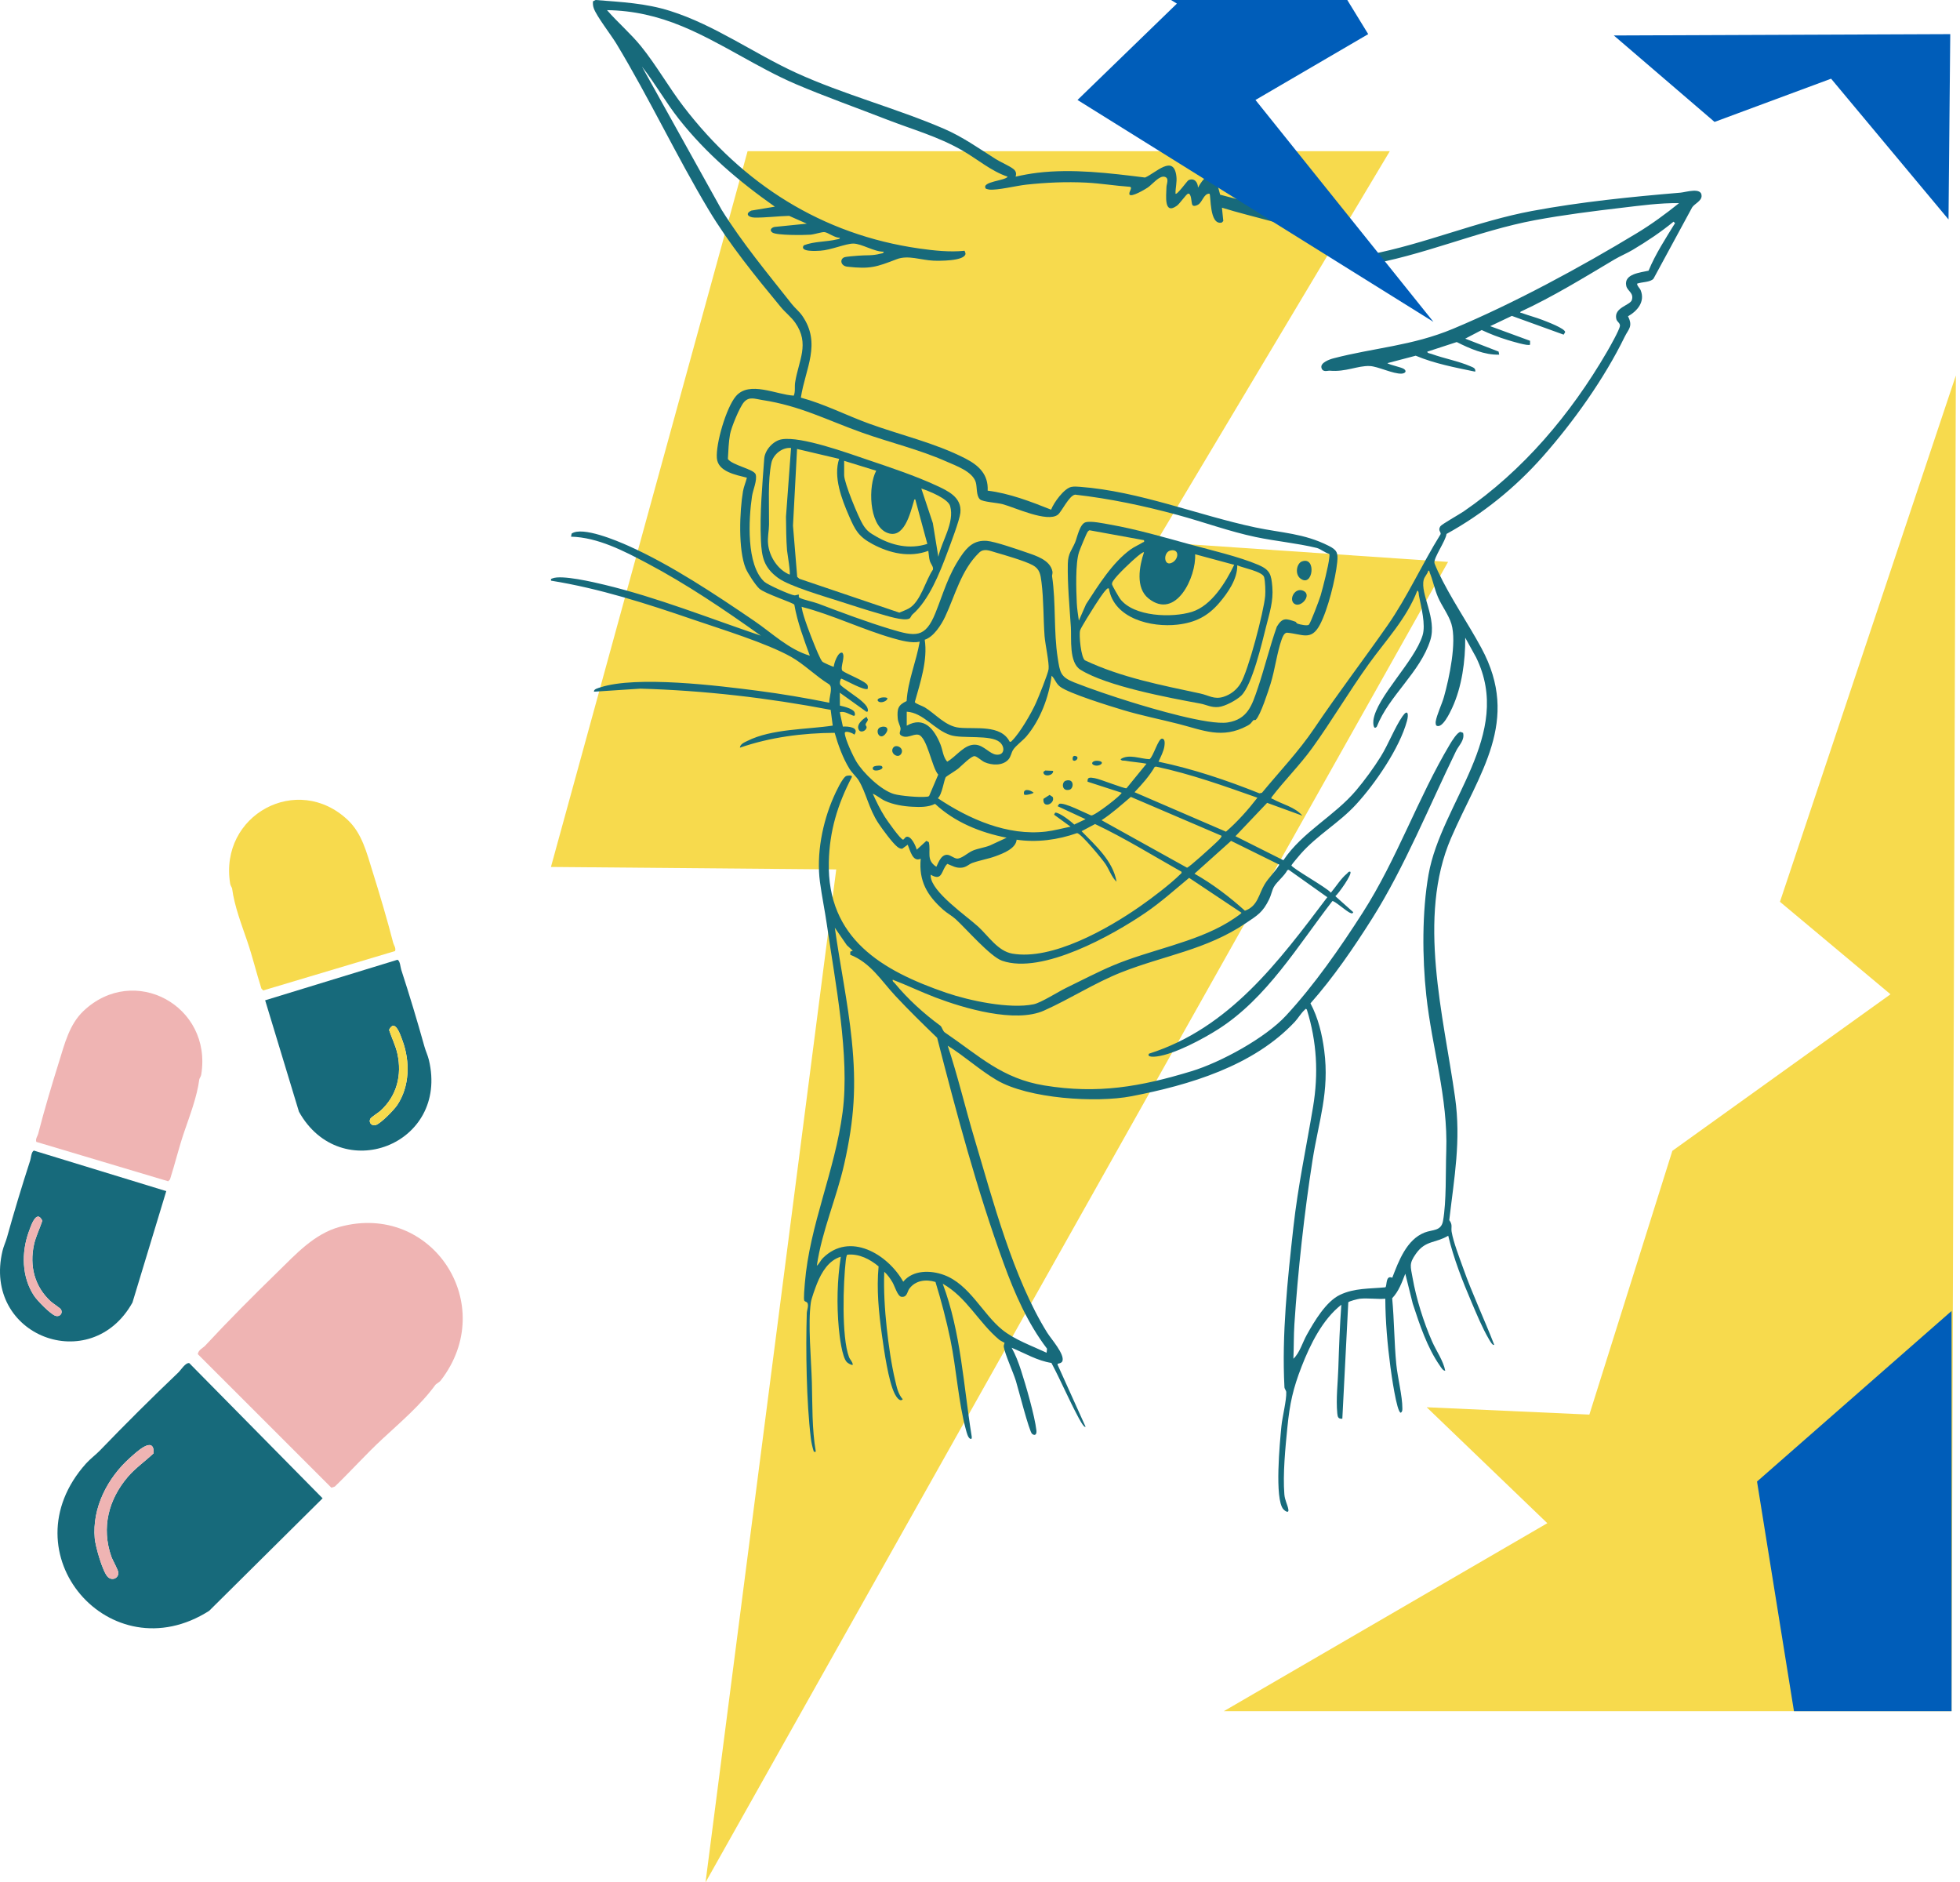<svg width="402" height="386" viewBox="0 0 402 386" fill="none" xmlns="http://www.w3.org/2000/svg">
<g clip-path="url(#clip0_1750_170)">
<path d="M331 7.273L351.658 25.001L375.561 16.137L399.646 45L400 7L331 7.273Z" fill="#005DB9"/>
<path d="M89.305 283.967C86.32 288.09 82.109 291.655 78.43 295.068C75.064 298.192 71.98 301.643 68.674 304.832L67.968 305.067L40.564 277.671C40.724 276.756 41.605 276.454 42.105 275.914C46.757 270.896 51.978 265.663 56.908 260.86C60.692 257.175 64.436 253.004 69.717 251.568C88.638 246.428 102.413 267.535 90.403 283.067C90.061 283.508 89.457 283.758 89.305 283.967Z" fill="#EFB4B3"/>
<path d="M22.067 323.317C22.887 324.194 24.256 323.74 24.282 322.526C24.292 322.012 23.078 319.897 22.82 319.156C20.771 313.249 22.255 307.476 26.232 302.828C27.791 301.006 29.795 299.64 31.517 297.994C31.664 294.222 27.891 297.848 26.649 298.956C22.063 303.048 18.863 309.184 19.435 315.488C19.581 317.097 21.016 322.193 22.067 323.317ZM20.492 297.436C25.735 291.996 31.132 286.629 36.58 281.438C37.107 280.937 38.003 279.42 38.811 279.512L66.168 307.241L42.903 330.312C22.649 343.216 1.174 318.509 17.64 300.114C18.512 299.14 19.631 298.329 20.492 297.436Z" fill="#176A7B"/>
<path d="M22.067 323.317C21.016 322.193 19.581 317.097 19.435 315.488C18.863 309.184 22.063 303.048 26.649 298.956C27.891 297.848 31.664 294.222 31.517 297.994C29.795 299.64 27.791 301.006 26.232 302.828C22.255 307.476 20.771 313.249 22.82 319.156C23.078 319.897 24.292 322.012 24.282 322.526C24.256 323.74 22.887 324.194 22.067 323.317Z" fill="#EFB4B3"/>
<path d="M40.88 221.321C40.393 224.997 38.926 228.741 37.75 232.202C36.673 235.371 35.889 238.65 34.873 241.839L34.502 242.234L7.449 234.154C7.236 233.513 7.694 233.013 7.829 232.494C9.074 227.667 10.61 222.503 12.11 217.718C13.26 214.046 14.217 210.075 17.106 207.327C27.46 197.482 43.597 206.249 41.272 220.363C41.206 220.765 40.905 221.134 40.88 221.321Z" fill="#EFB4B3"/>
<path d="M11.388 269.823C12.217 270.102 12.937 269.336 12.533 268.55C12.363 268.216 10.852 267.28 10.431 266.894C7.072 263.816 6.025 259.6 6.967 255.244C7.336 253.538 8.148 251.967 8.683 250.316C7.471 247.847 6.307 251.478 5.895 252.618C4.371 256.828 4.441 261.871 6.991 265.714C7.641 266.695 10.325 269.466 11.388 269.823ZM1.42 253.774C2.899 248.471 4.503 243.162 6.199 237.948C6.363 237.444 6.412 236.162 6.963 235.94L34.1 244.251L27.168 267.096C18.649 282.38 -3.672 273.972 0.519 256.478C0.741 255.551 1.177 254.644 1.42 253.774Z" fill="#176A7B"/>
<path d="M11.388 269.823C10.325 269.466 7.641 266.695 6.991 265.714C4.441 261.871 4.371 256.829 5.895 252.618C6.307 251.478 7.471 247.847 8.683 250.317C8.148 251.967 7.336 253.538 6.967 255.245C6.025 259.601 7.072 263.817 10.431 266.894C10.852 267.281 12.363 268.217 12.533 268.55C12.937 269.337 12.217 270.102 11.388 269.823Z" fill="#EFB4B3"/>
<path d="M47.604 182.188C48.09 185.864 49.557 189.608 50.734 193.069C51.81 196.238 52.594 199.517 53.61 202.706L53.981 203.101L81.034 195.021C81.248 194.38 80.789 193.88 80.654 193.361C79.409 188.534 77.873 183.37 76.373 178.585C75.224 174.913 74.266 170.942 71.377 168.194C61.024 158.349 44.886 167.116 47.212 181.23C47.277 181.632 47.578 182.001 47.604 182.188Z" fill="#F7DA4D"/>
<path d="M81.492 226.581C84.042 222.737 84.112 217.696 82.588 213.485C82.176 212.345 81.012 208.713 79.8 211.184C80.335 212.835 81.147 214.405 81.516 216.112C82.458 220.468 81.411 224.684 78.052 227.761C77.631 228.148 76.12 229.084 75.95 229.417C75.546 230.204 76.266 230.969 77.095 230.691C78.158 230.333 80.842 227.563 81.492 226.581ZM87.964 217.345C92.155 234.84 69.835 243.248 61.315 227.964L54.383 205.119L81.52 196.808C82.071 197.029 82.12 198.312 82.284 198.816C83.98 204.029 85.584 209.339 87.063 214.641C87.306 215.512 87.742 216.419 87.964 217.345Z" fill="#176A7B"/>
<path d="M77.095 230.691C78.158 230.333 80.842 227.563 81.492 226.581C84.042 222.739 84.112 217.696 82.588 213.485C82.176 212.345 81.012 208.715 79.8 211.184C80.335 212.835 81.147 214.405 81.516 216.112C82.458 220.468 81.411 224.684 78.052 227.761C77.631 228.148 76.12 229.084 75.95 229.417C75.546 230.204 76.266 230.969 77.095 230.691Z" fill="#F7DA4D"/>
<path d="M285.052 31H153.333L113 177.775L171.515 178.284L144.705 386L297 115.223L237.153 111.155L285.052 31Z" fill="#F7DA4D"/>
<path d="M271.04 75.455C271.322 76.42 272.297 75.973 272.752 76.014C276.033 76.311 278.436 74.963 280.921 75.057C282.613 75.119 285.733 76.715 287.487 76.614C288.085 76.579 288.621 76.199 288.017 75.706C287.515 75.295 285.242 74.905 284.538 74.472L290.367 72.941C294.256 74.572 298.454 75.36 302.568 76.213C302.72 75.48 302.073 75.323 301.542 75.09C299.213 74.068 296.091 73.489 293.604 72.575C293.344 72.479 292.741 72.436 292.735 72.115L298.779 70.14C301.438 71.471 304.452 72.82 307.487 72.726L307.366 72.096L300.522 69.444L303.902 67.678C305.602 68.479 307.375 69.157 309.175 69.707C309.828 69.907 313.592 71.065 313.82 70.658L313.814 69.881L305.645 66.882L310.083 64.776L320.706 68.623L321.02 68.111C321.01 67.344 317.146 65.913 316.35 65.603C314.996 65.076 313.562 64.72 312.204 64.211C312.019 64.142 311.625 64.165 311.891 63.909C318.576 60.808 324.805 56.968 331.12 53.211C332.296 52.512 333.686 51.942 334.879 51.231C337.778 49.503 340.637 47.601 343.248 45.456L343.551 45.759C341.607 48.927 339.554 52.059 338.125 55.506C336.483 55.9 332.985 56.141 333.555 58.639C333.799 59.704 335.136 60.045 334.698 61.51C334.365 62.622 330.955 63.037 331.506 65.406C331.651 66.031 332.312 66.209 332.251 66.829C332.171 67.635 330.121 71.246 329.578 72.176C322.14 84.949 312.374 96.524 300.176 104.887C299.37 105.44 295.686 107.509 295.422 107.92C294.838 108.829 295.646 109.094 295.453 109.57C291.679 115.632 288.662 122.405 284.583 128.246C279.634 135.332 274.429 142.137 269.583 149.327C266.375 154.086 262.469 158.161 258.828 162.571L258.304 162.678C251.595 159.993 244.698 157.671 237.612 156.191C238.035 155.274 238.696 153.988 238.824 152.997C238.883 152.538 239.01 151.464 238.328 151.467C237.535 151.471 236.573 155.101 235.781 155.675C233.885 155.631 231.52 154.524 229.83 155.68C230.079 156.093 230.415 155.928 230.747 155.987C232.199 156.245 233.702 156.334 235.153 156.605L231.049 161.634C230.678 161.79 225.613 159.736 224.508 159.566C223.746 159.45 222.956 159.23 223.062 160.293L230.03 162.552C230.311 162.825 224.574 167.287 223.813 167.22C222.585 166.735 218.326 164.495 217.255 164.83L216.916 165.316L222.652 167.984L220.326 169.08C219.713 168.467 217.181 166.49 216.407 166.65L216.195 167.062L219.578 169.52C217.905 169.842 216.232 170.321 214.533 170.522C206.636 171.45 198.756 167.971 192.347 163.682C193.253 162.942 193.61 159.821 194.016 159.319C194.132 159.176 196.082 157.985 196.521 157.622C197.162 157.093 199.249 154.933 199.925 155.059C200.475 155.162 201.342 156.028 201.956 156.296C203.434 156.942 205.591 157.061 206.782 155.792C207.357 155.18 207.391 154.377 207.806 153.74C208.376 152.867 209.813 151.847 210.558 150.957C213.388 147.578 215.144 142.916 215.688 138.557C216.423 139.269 216.54 140.13 217.429 140.812C219.256 142.212 227.776 144.832 230.441 145.631C234.14 146.741 238.005 147.498 241.755 148.459C246.781 149.746 250.668 151.579 255.785 148.848C256.726 148.345 256.574 148.159 257.124 147.644C257.171 147.601 257.406 147.755 257.578 147.586C258.536 146.653 260.146 141.665 260.617 140.149C261.495 137.325 261.936 133.723 262.873 131.128C263.048 130.641 263.36 129.79 263.946 129.737C267.162 130.019 268.915 131.491 270.714 128.107C272.348 125.032 273.915 118.736 274.269 115.26C274.467 113.314 274.179 112.763 272.52 111.927C267.387 109.34 262.869 109.298 257.445 108.146C245.646 105.639 233.707 100.747 221.501 99.825C220.93 99.782 220.288 99.729 219.729 99.846C218.241 100.153 216.107 103.092 215.586 104.513C211.464 102.873 207.007 101.152 202.573 100.616C202.741 97.278 200.738 95.423 198 94.017C191.793 90.829 184.802 89.246 178.286 86.882C173.591 85.179 169.093 82.843 164.256 81.539C165.182 75.532 168.51 70.475 164.542 64.749C163.93 63.865 163.042 63.163 162.415 62.367C157.424 56.039 152.248 49.831 147.98 42.975L131.674 13.668C134.386 17.121 136.539 20.978 139.259 24.428C144.822 31.484 151.608 37.236 158.924 42.38L154.095 43.184C152.705 43.848 153.542 44.588 154.746 44.614C156.929 44.661 159.62 44.316 161.851 44.264L165.481 45.867L158.876 46.533C158.223 46.65 157.725 47.221 158.432 47.691C159.325 48.284 164.869 48.224 166.207 48.128C167.019 48.07 168.496 47.56 169.072 47.593C169.782 47.634 171.299 48.847 172.243 48.738C172.292 49.027 171.88 49.036 171.675 49.086C169.46 49.623 166.921 49.478 164.849 50.312C163.884 51.709 167.511 51.456 168.257 51.41C170.408 51.278 173.464 49.948 175.011 49.948C176.717 49.949 179.363 51.675 181.261 51.608C181.19 51.999 180.834 51.949 180.554 52.026C178.956 52.468 177.592 52.292 176.038 52.429C175.409 52.484 173.492 52.605 173.112 52.783C172.181 53.219 172.46 54.539 173.777 54.686C178.492 55.213 179.75 54.752 183.928 53.148C186.253 52.255 188.883 53.334 191.406 53.449C192.565 53.504 197.751 53.562 198.022 52.088C198.058 51.887 197.892 51.628 197.832 51.424C194.831 51.738 191.563 51.388 188.565 50.961C168.534 48.116 152.358 37.704 140.193 21.854C137.168 17.911 134.583 13.317 131.461 9.47C129.375 6.901 126.688 4.591 124.5 2.08C129.895 2.151 134.904 3.32 139.861 5.369C147.887 8.686 155.308 13.87 163.232 17.253C169.167 19.788 175.753 22.119 181.825 24.485C187.219 26.586 192.299 27.94 197.381 30.858C200.463 32.628 203.309 35.114 206.67 36.228C206.236 37.074 201.202 37.211 202.182 38.668C202.215 38.716 202.762 38.862 202.9 38.876C204.601 39.046 208.49 38.083 210.463 37.868C214.574 37.422 218.638 37.242 222.765 37.447C225.764 37.597 228.748 38.102 231.743 38.305C232.409 38.481 231.406 39.378 231.676 39.91C232.079 40.484 234.9 38.805 235.424 38.446C236.357 37.809 237.789 35.934 238.9 36.261C239.866 36.544 239.255 37.721 239.243 38.371C239.208 40.087 238.656 44.178 241.402 42.172C241.98 41.749 243.318 39.793 243.663 39.715C244.37 39.554 244.337 41.511 244.516 41.925C244.666 42.423 245.371 42.179 245.718 41.978C246.654 41.436 246.888 39.666 248.06 39.713C248.414 39.95 247.976 46.278 250.596 45.636L250.901 45.322L250.621 42.585C257.075 44.605 264.178 45.827 270.332 48.699C272.955 49.923 275.251 51.828 277.978 52.839L276.142 53.355C274.448 55.337 278.52 54.603 279.667 54.422C291.609 52.54 303.062 47.335 314.859 45.142C320.614 44.072 326.791 43.292 332.615 42.608C336.488 42.154 340.494 41.592 344.372 41.66C341.621 43.871 338.771 45.966 335.748 47.795C324.219 54.777 310.415 62.253 297.994 67.432C289.626 70.921 281.89 71.295 273.503 73.477C272.737 73.675 270.722 74.37 271.04 75.455ZM294.952 122.494C295.738 124.296 297.138 126.11 297.691 127.956C298.811 131.695 297.238 139.068 296.158 142.906C295.743 144.382 294.677 146.578 294.461 147.984C294.429 148.185 294.478 148.708 294.603 148.786C295.816 149.541 297.436 146.033 297.828 145.192C299.844 140.861 300.555 135.514 300.523 130.765L302.746 134.792C310.539 150.661 295.607 164.574 292.998 179.323C291.647 186.966 291.701 196.357 292.531 204.075C293.696 214.916 297.01 225.046 296.63 236.07C296.484 240.28 296.683 246.42 295.964 250.374C295.579 252.493 293.822 252.103 292.186 252.745C288.496 254.192 286.869 258.586 285.556 262.011C284.125 261.396 284.523 263.697 284.141 263.972C280.924 264.295 277.819 264.093 274.829 265.521C271.957 266.892 269.572 270.954 268.037 273.695C267.137 275.302 266.579 277.412 265.278 278.621C265.385 276.288 265.331 273.872 265.482 271.548C266.18 260.838 267.532 248.543 269.197 237.942C270.467 229.85 272.715 223.899 271.599 215.385C271.163 212.064 270.358 208.704 268.779 205.746C273.483 200.434 277.676 194.304 281.469 188.292C288.039 177.88 293.188 165.177 298.64 154.002C299.224 152.807 300.458 151.781 300.081 150.277L299.561 150.082C298.915 150.104 297.764 151.979 297.411 152.569C290.799 163.635 286.54 176.157 279.499 187.14C274.86 194.376 269.579 201.984 263.742 208.284C259.491 212.871 250.358 217.844 244.374 219.662C233.89 222.846 225.187 224.381 214.201 222.584C205.486 221.159 200.862 216.528 193.864 211.766C193.346 211.485 193.235 210.599 192.852 210.318C189.522 207.88 186.213 204.889 183.515 201.616C183.324 201.385 183.017 201.285 183.106 200.899C186.057 202.032 188.909 203.411 191.865 204.538C197.704 206.763 208.222 209.864 214.125 207.23C219.476 204.842 224.563 201.522 230.037 199.367C238.833 195.903 247.389 194.78 255.467 189.338C257.938 187.673 258.977 187.132 260.328 184.361C260.696 183.607 260.918 182.483 261.294 181.841C261.913 180.784 263.442 179.615 264.042 178.431L264.32 178.36L272.234 183.98C262.267 197.174 252.169 210.826 235.659 216.067C235.142 216.878 236.936 216.676 237.253 216.635C240.905 216.174 246.745 213.04 249.89 211.032C259.826 204.685 266.19 193.927 273.262 184.786C273.639 184.596 276.246 187 277.003 187.218C277.323 187.31 277.289 187.422 277.567 187.056L273.885 183.775C274.524 183.253 277.404 179.244 276.954 178.752C276.569 178.663 276.469 178.97 276.238 179.161C275 180.176 274.005 181.829 272.961 183.055C272.268 182.081 264.76 177.913 264.877 177.434C264.913 177.284 266.537 175.362 266.81 175.056C270.245 171.194 274.651 168.737 278.085 165.013C282.023 160.744 287.054 153.437 288.576 147.828C288.944 146.472 288.764 145.283 287.645 146.896C286.077 149.154 284.748 152.646 283.189 155.151C281.781 157.414 279.897 159.996 278.18 162.032C273.683 167.366 267.174 170.53 263.228 176.401L253.394 171.47L259.892 164.63L267.119 167.264C265.631 165.485 262.953 164.921 261.027 163.827C260.852 163.729 260.678 163.885 260.788 163.497C263.438 160.028 266.575 156.93 269.135 153.39C273.135 147.855 276.714 141.75 280.769 136.118C284.268 131.258 288.493 126.833 290.687 121.126C291.002 121.123 290.976 121.85 291.027 122.116C291.48 124.479 292.46 128.084 291.767 130.309C290.091 135.682 282.316 142.952 281.686 147.699C281.621 148.194 281.657 149.816 282.383 149.012C284.889 142.631 291.283 137.872 293.357 131.285C294.768 126.8 291.248 121.819 292.012 118.863C292.168 118.261 292.803 117.659 292.941 117.025C293.222 116.964 293.161 117.239 293.243 117.434C293.91 119.044 294.224 120.823 294.952 122.494ZM205.847 259.039C208.093 265.208 210.755 271.321 214.751 276.563L214.66 277.39C211.725 276.008 208.077 274.722 205.549 272.667C201.509 269.383 198.837 263.365 193.609 261.443C190.878 260.439 187.24 260.385 185.257 262.826C182.094 257.196 174.274 252.48 168.752 258.002C168.295 258.46 168.029 259.166 167.533 259.547C168.578 252.365 171.587 245.685 173.168 238.633C175.22 229.495 175.651 222.654 174.701 213.307C173.915 205.56 172.303 197.935 171.222 190.236L173.685 193.817L174.908 194.947L174.394 195.146L174.388 195.781C178.591 197.441 180.741 201.102 183.615 204.182C186.38 207.148 189.294 209.992 192.209 212.806C196.179 228.269 200.385 244.04 205.847 259.039ZM244.99 179.158L252.497 172.426L262.406 177.318C261.568 178.711 260.195 179.975 259.369 181.35C258.142 183.393 257.986 185.82 255.334 186.75C252.188 183.913 248.723 181.269 244.99 179.158ZM232.695 162.448C234.216 160.845 235.719 159.18 236.832 157.258L237.098 157.197C244.215 158.704 251.063 161.168 257.899 163.578C255.983 166.058 253.793 168.515 251.45 170.543L232.695 162.448ZM243.457 177.928L225.932 168.191C228.089 166.784 230.018 165.034 231.936 163.409L250.521 171.37C250.715 171.637 249.545 172.67 249.295 172.909C248.616 173.557 243.842 177.918 243.457 177.928ZM242.107 179.25C240.016 181.327 236.246 184.175 233.783 185.89C227.199 190.473 215.793 196.981 207.613 195.545C204.664 195.027 202.723 191.934 200.634 190.02C198.199 187.788 191.047 182.908 190.887 179.676C190.881 179.572 190.892 179.468 190.894 179.366C193.389 180.851 193.038 178.335 194.301 177.14C195.381 177.564 196.087 178.062 197.326 177.914C198.251 177.802 198.703 177.215 199.441 176.95C201.002 176.391 202.649 176.144 204.208 175.568C205.741 175.002 208.36 174.012 208.516 172.187C212.661 172.806 216.97 172.221 220.911 170.835C221.735 170.908 226.108 176.216 226.758 177.206C227.533 178.39 228.008 179.874 229.004 180.801C228.301 176.561 224.688 173.372 221.834 170.445L224.599 168.979C230.705 171.871 236.447 175.445 242.324 178.753C242.399 179.067 242.278 179.081 242.107 179.25ZM190.497 172.685L190.005 172.424L188.025 174.239C187.823 173.47 186.885 171.339 185.912 171.599C185.632 171.675 185.435 172.135 185.23 172.174C184.773 172.261 181.937 168.228 181.502 167.538C180.548 166.028 179.739 164.378 179.006 162.757C179.905 163.13 180.642 163.818 181.53 164.229C183.187 164.994 185.265 165.336 187.092 165.429C188.68 165.51 190.338 165.555 191.785 164.838C195.835 168.613 201.079 170.731 206.464 171.78L203.036 173.37C201.909 173.818 200.689 173.954 199.564 174.407C198.484 174.842 197.117 176.224 196.171 176.045C195.657 175.948 194.917 175.382 194.424 175.3C192.807 175.031 192.186 177.801 192.019 177.724C189.874 176.3 190.982 174.687 190.497 172.685ZM175.642 156.176C174.947 155.013 173.337 151.598 173.264 150.35C173.226 149.687 174.998 150.341 175.216 150.651C176.329 149.164 173.994 148.906 172.878 148.995L172.241 146.045C173.232 145.767 174.14 146.457 175.011 146.762C175.458 146.883 175.382 146.35 175.28 146.08C174.99 145.315 173.014 144.858 172.264 144.689L172.245 142.043L177.678 145.937C178.16 146.041 178.015 145.524 177.94 145.264C177.773 144.685 177.181 144.187 176.755 143.783C175.986 143.053 172.627 140.856 172.341 140.4C172.139 140.077 172.37 139.158 172.561 139.165C173.389 139.45 177.435 141.777 177.983 141.222C177.981 140.999 178.019 140.758 177.944 140.543C177.653 139.708 173.625 138.211 172.754 137.534C172.288 136.775 173.461 134.616 172.754 133.84C171.869 133.589 171.024 136.069 171.013 136.712C170.918 136.798 168.84 135.863 168.667 135.678C168.226 135.205 167.27 132.802 166.964 132.049C166.277 130.358 164.704 126.353 164.457 124.713C164.39 124.266 164.419 124.44 164.665 124.504C170.629 126.045 177.079 129.149 183.106 130.865C184.737 131.33 187.016 131.959 188.635 131.584C187.923 135.683 186.207 139.579 185.948 143.759C184.179 144.581 183.981 145.363 184.123 147.28C184.187 148.142 184.64 148.826 184.704 149.369C184.761 149.853 184.28 150.385 184.743 150.759C186.007 151.631 187.205 150.449 188.323 150.657C190.147 150.999 191.133 157.444 192.434 158.843L190.588 163.169C190.437 163.394 190.206 163.354 189.981 163.381C188.607 163.551 184.685 163.211 183.347 162.819C180.711 162.05 177.041 158.515 175.642 156.176ZM204.337 154.746C203.029 154.615 201.819 152.895 200.193 152.72C197.84 152.466 196.145 155.151 194.271 156.186C193.407 155.202 193.365 153.824 192.891 152.653C191.649 149.579 189.553 146.758 185.974 148.81V145.939C189.445 146.153 191.596 149.682 194.992 150.756C197.408 151.522 203.191 150.605 205.044 152.18C206.164 153.13 206.094 154.922 204.337 154.746ZM196.734 149.218C193.914 148.933 191.852 146.364 189.645 145.034C189.22 144.777 187.695 144.265 187.628 143.969C188.753 139.949 190.305 135.35 189.662 131.18C191.48 130.619 193.066 128.134 193.856 126.45C195.907 122.076 197.141 116.886 200.822 113.326C201.8 112.38 202.955 112.923 204.166 113.275C206.112 113.839 210.16 115.004 211.801 115.887C213.254 116.67 213.414 117.795 213.615 119.404C214.071 123.029 213.98 126.867 214.244 130.446C214.365 132.076 215.22 135.943 215.068 137.204C214.954 138.16 213.018 142.93 212.503 144.087C211.557 146.214 209.204 150.275 207.579 151.872C207.411 152.039 207.399 152.169 207.083 152.09C205.283 148.526 200.034 149.552 196.734 149.218ZM163.842 121.947C163.755 121.859 163.185 122.113 162.949 122.085C162.056 121.985 157.44 119.917 156.764 119.289C153.024 115.82 153.544 106.478 154.236 101.771C154.429 100.464 155.346 98.484 154.989 97.277C154.673 96.212 150.137 95.395 149.291 94.116C149.383 92.497 149.444 90.64 149.729 89.057C149.979 87.663 151.677 83.512 152.579 82.476C153.651 81.242 154.845 81.801 156.299 82.021C164.148 83.211 169.634 86.162 176.852 88.728C182.606 90.774 188.472 92.145 194.104 94.635C196.067 95.502 199.455 96.679 200.125 98.863C200.441 99.893 200.184 101.641 200.996 102.399C201.557 102.924 204.534 103.087 205.647 103.385C208.16 104.06 214.801 107.208 216.968 105.546C217.744 104.952 219.273 101.594 220.512 101.432C227.641 102.239 234.64 103.725 241.549 105.599C246.872 107.041 252.115 108.982 257.524 110.118C261.698 110.995 265.897 111.355 270.045 112.353C270.846 112.546 271.762 113.365 272.619 113.569C272.741 113.764 272.654 114.182 272.63 114.432C272.476 116.034 271.351 120.418 270.865 122.105C270.637 122.897 268.798 127.778 268.451 128.103C268.139 128.395 266.654 128.065 266.188 127.909C265.851 127.798 265.852 127.542 265.729 127.5C263.857 126.875 263.081 126.503 261.882 128.496C260.407 132.663 259.376 136.994 257.954 141.176C256.796 144.58 255.917 147.502 251.804 148.146C247.887 148.759 236.18 145.264 231.922 143.942C228.295 142.817 223.858 141.327 220.345 139.943C217.473 138.814 217.4 137.859 216.942 134.941C216.08 129.443 216.603 123.613 215.782 118.159C215.747 117.923 215.934 117.583 215.855 117.18C215.398 114.823 212.44 113.94 210.515 113.278C208.726 112.662 204.051 111.036 202.41 110.913C199.838 110.718 198.414 112.095 197.075 114.086C194.407 118.053 193.566 121.451 191.864 125.687C189.766 130.908 187.738 130.544 182.693 129.023C177.835 127.559 172.594 125.596 167.843 123.788C166.822 123.399 164.75 122.992 163.975 122.57C163.706 122.425 163.896 122.002 163.842 121.947ZM344.678 39.506C334.515 40.363 324.244 41.391 314.212 43.263C302.988 45.356 292.249 50.012 280.999 52.18C277.131 50.356 273.698 47.658 269.781 45.97C263.523 43.272 256.826 41.663 250.253 39.924C249.387 36.292 248.125 34.161 245.705 38.481C245.702 37.364 244.933 36.406 243.762 36.947C243.503 37.067 241.373 40.087 241.098 39.712C241.073 38.483 241.426 37.405 241.278 36.146C240.732 31.541 237.033 35.479 234.857 36.405C227.643 35.503 219.971 34.555 212.744 35.435C211.263 35.615 209.763 35.89 208.311 36.225C208.48 35.605 208.418 35.129 207.894 34.692C207.12 34.045 205.227 33.252 204.228 32.62C200.777 30.432 197.406 28.04 193.628 26.412C183.939 22.233 172.93 19.345 163.295 14.935C154.609 10.96 146.64 5.148 137.452 2.244C132.373 0.638 127.438 0.426 122.168 1.69469e-05L121.621 0.269C121.581 0.788 121.612 1.223 121.79 1.717C122.384 3.374 125.334 7.157 126.429 8.969C133.164 20.116 138.703 31.931 145.316 42.977C149.526 50.008 154.941 56.665 160.16 62.982C161.045 64.052 162.291 65.011 163.109 66.183C166.141 70.533 163.792 73.892 163.081 78.426C162.939 79.329 163.166 80.253 162.807 81.13C159.208 80.936 153.699 78.022 150.937 81.243C148.969 83.54 146.778 90.998 147.031 93.965C147.268 96.749 150.981 97.383 153.189 97.955C152.963 98.894 152.554 99.781 152.389 100.742C151.692 104.852 151.377 112.717 152.946 116.548C153.35 117.533 154.975 120.025 155.749 120.715C156.918 121.756 162.656 123.576 162.919 123.998C163.547 127.611 164.862 131.028 166.096 134.453C161.788 133.187 158.369 129.825 154.686 127.315C146.723 121.887 137.664 115.854 128.876 111.926C126.54 110.881 119.438 107.878 117.243 109.418L117.121 110.05C122.586 110.181 127.951 112.97 132.701 115.482C140.844 119.788 148.572 125.02 156.056 130.351C145.433 126.768 134.905 122.536 123.972 119.91C121.751 119.376 115.142 117.816 113.279 118.612C112.987 118.736 112.97 118.662 113.024 119.072C123.015 120.677 132.69 123.793 142.228 127.069C147.967 129.039 157.185 131.851 162.267 134.7C164.862 136.154 167.41 138.716 170 140.291C170.375 140.557 170.415 140.889 170.42 141.321C170.43 142.164 170.062 143.216 170.09 144.096C165.266 143.126 160.397 142.295 155.515 141.661C147.369 140.606 130.551 138.506 123.11 140.959C122.748 141.078 121.702 141.308 121.837 141.836L131.356 141.214C144.448 141.588 157.534 143.105 170.373 145.558L170.794 148.791C165.386 149.606 158.278 149.435 153.32 151.916C152.733 152.209 151.808 152.551 151.754 153.32C157.97 151.17 164.623 150.307 171.193 150.273C171.899 152.736 172.859 155.428 174.208 157.612C174.775 158.529 175.651 159.274 176.109 160.016C177.646 162.514 178.174 165.831 180.189 168.851C180.969 170.019 183.012 172.819 184.023 173.627C184.323 173.868 184.638 174.06 185.045 174.04L186.176 173.214C186.659 174.35 187.196 176.877 188.84 176.085C188.415 180.673 190.167 183.627 193.448 186.549C194.233 187.248 195.261 187.796 196.017 188.488C198.213 190.504 203.116 196.167 205.536 197.009C213.77 199.877 228.216 191.77 235.013 187.121C238.138 184.982 240.983 182.424 243.892 180.012L254.62 187.162C254.743 187.344 252.128 188.98 251.814 189.17C244.951 193.299 235.849 194.804 228.398 197.932C225.247 199.253 221.805 201.055 218.686 202.568C217.021 203.376 213.523 205.62 212.01 205.934C207.093 206.956 198.81 205.202 194.061 203.571C180.881 199.046 169.65 192.455 169.989 176.8C170.127 170.442 171.779 164.975 174.701 159.367C174.893 158.868 173.825 159.041 173.618 159.106C172.818 159.361 171.371 162.545 170.979 163.436C168.674 168.667 167.407 175.17 168.176 180.875C168.57 183.809 169.182 186.739 169.607 189.696C171.279 201.325 174.326 216.53 172.825 228.036C171.239 240.194 166.05 251.179 165.073 263.138C165.023 263.762 164.776 266.419 164.971 266.726C165.086 266.905 165.469 266.957 165.583 267.136C165.935 267.683 165.494 268.643 165.474 269.281C165.241 276.76 165.4 287.544 166.305 294.92C166.42 295.86 166.636 296.791 166.92 297.691L167.326 297.69C166.516 292.991 166.646 288.188 166.516 283.431C166.389 278.813 165.675 271.426 166.314 267.046C166.434 266.232 167.237 264.039 167.579 263.185C168.488 260.92 169.953 258.436 172.448 257.704C171.71 262.507 171.592 267.513 172.041 272.364C172.182 273.889 172.689 278.309 173.696 279.321C173.888 279.513 174.714 280.035 174.907 279.85C174.872 279.232 174.349 278.843 174.132 278.27C172.571 274.152 172.948 263.002 173.475 258.422C173.499 258.214 173.615 257.332 173.806 257.281C176.186 257.048 178.429 258.2 180.202 259.685C179.762 264.388 180.233 269.111 180.885 273.767C181.312 276.817 182.21 283.309 183.54 285.875C183.784 286.347 184.567 287.603 185.15 286.926C184.208 285.874 183.933 284.459 183.616 283.134C182.83 279.854 182.242 275.731 181.878 272.363C181.465 268.541 181.221 264.612 181.362 260.78C182.052 261.404 182.601 262.174 183.065 262.972C183.5 263.72 184.104 265.807 184.859 265.914C186.067 266.083 186.047 264.892 186.494 264.273C187.747 262.539 189.927 262.276 191.869 262.878C193.055 266.768 194.1 270.696 194.926 274.685C196.15 280.59 196.573 287.603 198.124 293.222C198.257 293.703 198.524 294.837 198.989 295.024C199.406 295.192 199.3 294.726 199.292 294.518C197.596 284.048 197.107 273.237 193.353 263.239C198.277 266.014 200.679 271.152 204.933 274.718C205.214 274.954 206.006 275.304 206.041 275.358C206.064 275.394 205.82 275.829 205.882 276.208C206.142 277.76 207.793 281.334 208.364 283.179C208.826 284.674 211.089 293.549 211.673 294.017C212.304 294.523 212.655 294.092 212.571 293.34C212.229 290.313 210.383 283.971 209.389 280.923C208.875 279.352 208.292 277.811 207.49 276.367C210.171 277.467 212.749 279.038 215.648 279.479C217.559 283.075 219.194 286.938 221.112 290.518C221.226 290.733 222.333 292.909 222.652 292.564L216.945 279.919L216.915 279.648C217.272 279.595 217.78 279.464 217.907 279.099C218.401 277.687 215.598 274.583 214.782 273.271C207.801 262.056 203.657 246.206 199.854 233.457C197.965 227.129 196.464 220.696 194.378 214.433C197.856 216.587 200.9 219.411 204.433 221.49C210.894 225.294 224.804 226.201 232.081 224.791C243.968 222.489 257.084 218.603 265.585 209.514C266.19 208.867 266.904 207.698 267.525 207.148C267.741 206.957 267.797 206.709 268.045 207.046C270.097 213.647 270.447 220.173 269.309 226.98C267.909 235.357 266.234 243.08 265.278 251.656C264.075 262.44 262.881 273.631 263.441 284.454C263.46 284.821 263.798 285.102 263.814 285.478C263.885 287.161 263.006 290.535 262.819 292.465C262.509 295.655 261.367 307.358 263.22 309.489C263.524 309.839 264.411 310.436 264.24 309.495C264.061 308.502 263.521 307.656 263.424 306.415C263.097 302.267 263.627 296.862 264.047 292.668C264.535 287.798 265.204 284.736 266.967 280.21C268.727 275.689 271.241 270.573 275.11 267.546C274.792 271.887 274.635 276.22 274.494 280.567C274.399 283.554 273.991 286.804 274.279 289.809C274.349 290.53 274.441 290.981 275.315 290.924L276.537 267.066C276.594 266.829 278.571 266.35 278.902 266.316C280.549 266.144 282.45 266.442 284.128 266.316C284.152 270.983 284.565 275.705 285.182 280.335C285.328 281.435 286.455 289.665 287.304 289.689C287.658 289.447 287.624 289.15 287.627 288.772C287.649 286.379 286.638 282.387 286.382 279.747C285.947 275.247 285.963 270.689 285.538 266.212C286.878 264.823 287.536 262.958 288.228 261.19L289.763 267.341C291.176 271.631 292.71 276.307 295.314 280.037C295.562 280.392 295.933 281.09 296.421 281.08C296.008 278.98 294.595 277.048 293.723 275.068C292.005 271.171 290.459 266.245 289.725 262.047C289.31 259.671 288.95 259.157 290.396 257.107C292.383 254.286 294.378 254.979 297.035 253.397C298.141 258.051 299.97 262.718 301.859 267.129C302.875 269.502 304.037 272.317 305.332 274.523C305.422 274.675 306.158 276.082 306.462 275.748C304.429 270.487 301.99 265.392 300.107 260.065C299.342 257.902 298.104 254.762 297.732 252.58C297.581 251.692 297.996 251.168 297.247 250.203C298.266 241.412 299.684 233.911 298.437 225.029C296.094 208.334 290.589 188.132 297.616 171.845C303.368 158.514 311.949 147.874 303.834 132.882C300.959 127.571 297.512 122.648 294.93 117.177C294.798 116.897 294.232 115.614 294.201 115.434C294.02 114.375 296.536 110.89 296.681 109.49C304.095 105.408 310.8 99.989 316.405 93.649C322.731 86.492 329.04 77.644 333.227 69.059C333.996 67.481 334.976 66.946 333.905 64.862C335.817 63.769 337.434 61.899 336.523 59.563C336.319 59.039 335.804 58.728 335.766 58.169C336.724 57.804 338.494 57.906 339.142 57.138L347.07 42.515C347.57 41.773 348.957 41.239 348.999 40.227C349.077 38.312 345.762 39.414 344.678 39.506Z" fill="#176A7B"/>
<path d="M218.579 160.09C217.695 160.363 217.726 162.37 219.354 161.94C220.277 161.695 220.368 159.539 218.579 160.09Z" fill="#176A7B"/>
<path d="M215.995 158.071L214.379 158L214.001 158.288C213.946 159.428 216.114 159.083 215.995 158.071Z" fill="#176A7B"/>
<path d="M215.269 163L214.013 163.814C213.79 165.975 216.52 164.777 215.911 163.423L215.269 163Z" fill="#176A7B"/>
<path d="M225.142 156.009C224.195 155.923 223.658 156.507 224.244 156.832C225.356 157.449 227.04 156.181 225.142 156.009Z" fill="#176A7B"/>
<path d="M220.722 155.065C220.177 154.856 219.897 155.161 220.035 155.861C220.553 156.367 221.46 155.348 220.722 155.065Z" fill="#176A7B"/>
<path d="M210.046 162.915C210.289 163.198 211.999 162.696 212 162.547C211.124 161.826 209.73 161.694 210.046 162.915Z" fill="#176A7B"/>
<path d="M221.318 113.186C221.5 112.64 222.904 109.2 223.112 109.006C223.224 108.902 223.312 108.775 223.475 108.737L234.638 110.769C234.739 111.254 234.573 111.101 234.372 111.231C233.602 111.731 232.715 112.065 231.896 112.659C228.109 115.407 225.277 120.032 222.751 123.902L221.274 127.263C221.109 126.144 220.904 124.782 220.852 123.665C220.729 121.017 220.536 115.521 221.318 113.186ZM235.568 122.722C241.202 127.22 245.37 118.3 245.124 113.656L253.141 115.819C251.4 119.425 248.481 124.213 244.462 125.467C240.412 126.731 232.518 126.503 229.737 122.796C229.493 122.47 228.144 120.132 228.093 119.894C228.013 119.525 228.195 119.308 228.377 119.027C229.13 117.872 232.152 115.023 233.306 114.073C233.494 113.919 234.495 113.093 234.636 113.244C233.668 116.125 232.852 120.554 235.568 122.722ZM240.136 112.863C241.918 112.544 241.764 114.585 240.509 115.315C238.634 116.405 238.474 113.16 240.136 112.863ZM259.269 118.337C259.506 119.153 259.57 121.307 259.493 122.188C259.21 125.401 256.024 137.612 254.417 140.192C253.618 141.474 252.397 142.433 250.938 142.889C249.014 143.488 247.998 142.602 246.159 142.207C238.132 140.486 229.969 138.924 222.513 135.401C221.721 134.807 221.271 130.292 221.528 129.273C221.658 128.754 224.112 124.857 224.599 124.106C225.14 123.275 226.19 121.631 226.828 120.98C227.024 120.779 227.094 120.589 227.439 120.666C228.456 126.876 236.166 128.707 241.522 128.086C245.127 127.668 247.704 126.385 250.052 123.65C251.818 121.594 253.819 118.733 253.762 115.923C254.857 116.433 258.936 117.187 259.269 118.337ZM221.61 137.338C227.071 140.726 239.621 143.061 246.159 144.269C247.536 144.523 248.398 145.128 249.934 144.976C251.266 144.843 253.631 143.568 254.59 142.634C256.824 140.457 258.844 131.825 259.665 128.547C260.372 125.719 261.202 123.288 260.956 120.358C260.744 117.838 260.518 116.868 258.073 115.825C254.128 114.142 248.388 112.821 244.14 111.652C238.859 110.198 233.022 108.503 227.654 107.565C226.396 107.345 223.78 106.77 222.651 107.1C221.453 107.449 220.939 110.171 220.533 111.162C219.852 112.816 219.053 113.425 219.01 115.615C218.929 119.882 219.36 124.296 219.636 128.597C219.787 130.977 219.213 135.851 221.61 137.338Z" fill="#176A7B"/>
<path d="M163.508 118.297L162.644 107.792L163.477 92.063L172.109 94.094C170.883 97.757 172.626 102.343 174.128 105.789C175.401 108.709 176.058 110.013 178.958 111.57C182.461 113.453 186.557 114.393 190.4 112.954C190.501 113.591 190.527 114.385 190.701 114.991C190.903 115.696 191.495 116.192 191.345 116.808C189.799 119.077 188.836 123.371 186.427 124.751C185.8 125.11 185.112 125.33 184.458 125.626L163.944 118.679L163.508 118.297ZM161.422 112.851C161.458 113.286 162.224 117.823 161.932 117.824C159.517 116.827 157.811 114.131 157.54 111.611C157.384 110.152 157.715 108.904 157.73 107.588C157.771 103.839 157.441 98.46 158.222 94.891C158.598 93.172 160.446 91.686 162.244 91.86L161.207 105.948C161.242 108.246 161.239 110.57 161.422 112.851ZM173.137 94.497L179.713 96.528C178.048 99.586 178.174 107.513 181.79 109.181C185.427 110.856 186.716 105.116 187.423 102.811C187.481 102.619 187.46 102.35 187.727 102.409L190.198 111.531C186.573 112.69 182.921 111.875 179.709 110.017C178.418 109.27 177.807 108.9 177.006 107.614C176.05 106.076 173.137 99.012 173.137 97.438V94.497ZM194.877 103.771C195.819 107.159 193.169 110.91 192.453 114.17L191.328 107.273L188.963 100.177C190.435 100.649 194.453 102.244 194.877 103.771ZM180.331 125.832C181.677 126.215 185.325 127.419 186.498 126.85C186.789 126.709 186.888 126.23 187.113 126.036C190.517 123.112 192.746 117.476 194.314 113.266C194.954 111.547 196.827 106.655 196.977 105.127C197.289 101.934 194.386 100.649 191.979 99.532C187.749 97.57 182.432 95.798 177.97 94.291C173.845 92.897 164.315 89.418 160.339 90.084C158.577 90.379 156.871 92.301 156.746 94.044C156.355 99.506 155.807 105.298 156.068 110.833C156.23 114.244 156.667 116.371 159.589 118.514C161.961 120.253 169.239 122.339 172.361 123.353C174.943 124.192 177.729 125.094 180.331 125.832Z" fill="#176A7B"/>
<path d="M266.702 118.616C269.304 120.635 270.073 113.985 267.016 115.135C265.969 115.53 265.522 117.7 266.702 118.616Z" fill="#176A7B"/>
<path d="M267.274 121.129C265.615 120.423 264.333 122.809 265.378 123.732C266.69 124.891 269.257 121.972 267.274 121.129Z" fill="#176A7B"/>
<path d="M178 147.539L177.729 147C177.005 147.411 175.388 148.712 176.244 149.792C176.642 150.295 177.757 149.82 177.743 149.073C177.74 148.928 177.489 148.761 177.534 148.518C177.589 148.223 177.995 147.911 178 147.539Z" fill="#176A7B"/>
<path d="M180.143 143.818C180.703 144.323 182.183 143.673 181.981 143.121C181.16 142.769 179.504 143.241 180.143 143.818Z" fill="#176A7B"/>
<path d="M179.761 157.04C179.196 157.116 178.92 157.317 179.02 157.68C179.217 158.406 181.699 157.763 180.807 157.068C180.471 156.972 180.111 156.992 179.761 157.04Z" fill="#176A7B"/>
<path d="M180.619 149.107C179.237 149.593 180.424 152.179 181.7 150.36C182.496 149.223 181.561 148.775 180.619 149.107Z" fill="#176A7B"/>
<path d="M184.851 154.549C185.505 153.388 183.832 152.55 183.243 153.263C182.342 154.354 184.189 155.724 184.851 154.549Z" fill="#176A7B"/>
<path d="M401.151 77L365.072 184.921L387.744 203.885L343.004 235.988L325.983 290.075L292.616 288.568L317.359 312.344L251 350.897H400.268L401.151 77Z" fill="#F7DA4D"/>
<path d="M400.268 268.828L360.369 303.801L367.946 350.897H400.268V268.828Z" fill="#005DB9"/>
<path d="M221 -11.776L261.003 -25L280.623 6.998L257.499 20.5L294 66L221 20.5L241.384 0.74L221 -11.776Z" fill="#005DB9"/>
</g>
<defs>
<clipPath id="clip0_1750_170">
<rect width="401.151" height="386" fill="white"/>
</clipPath>
</defs>
</svg>
